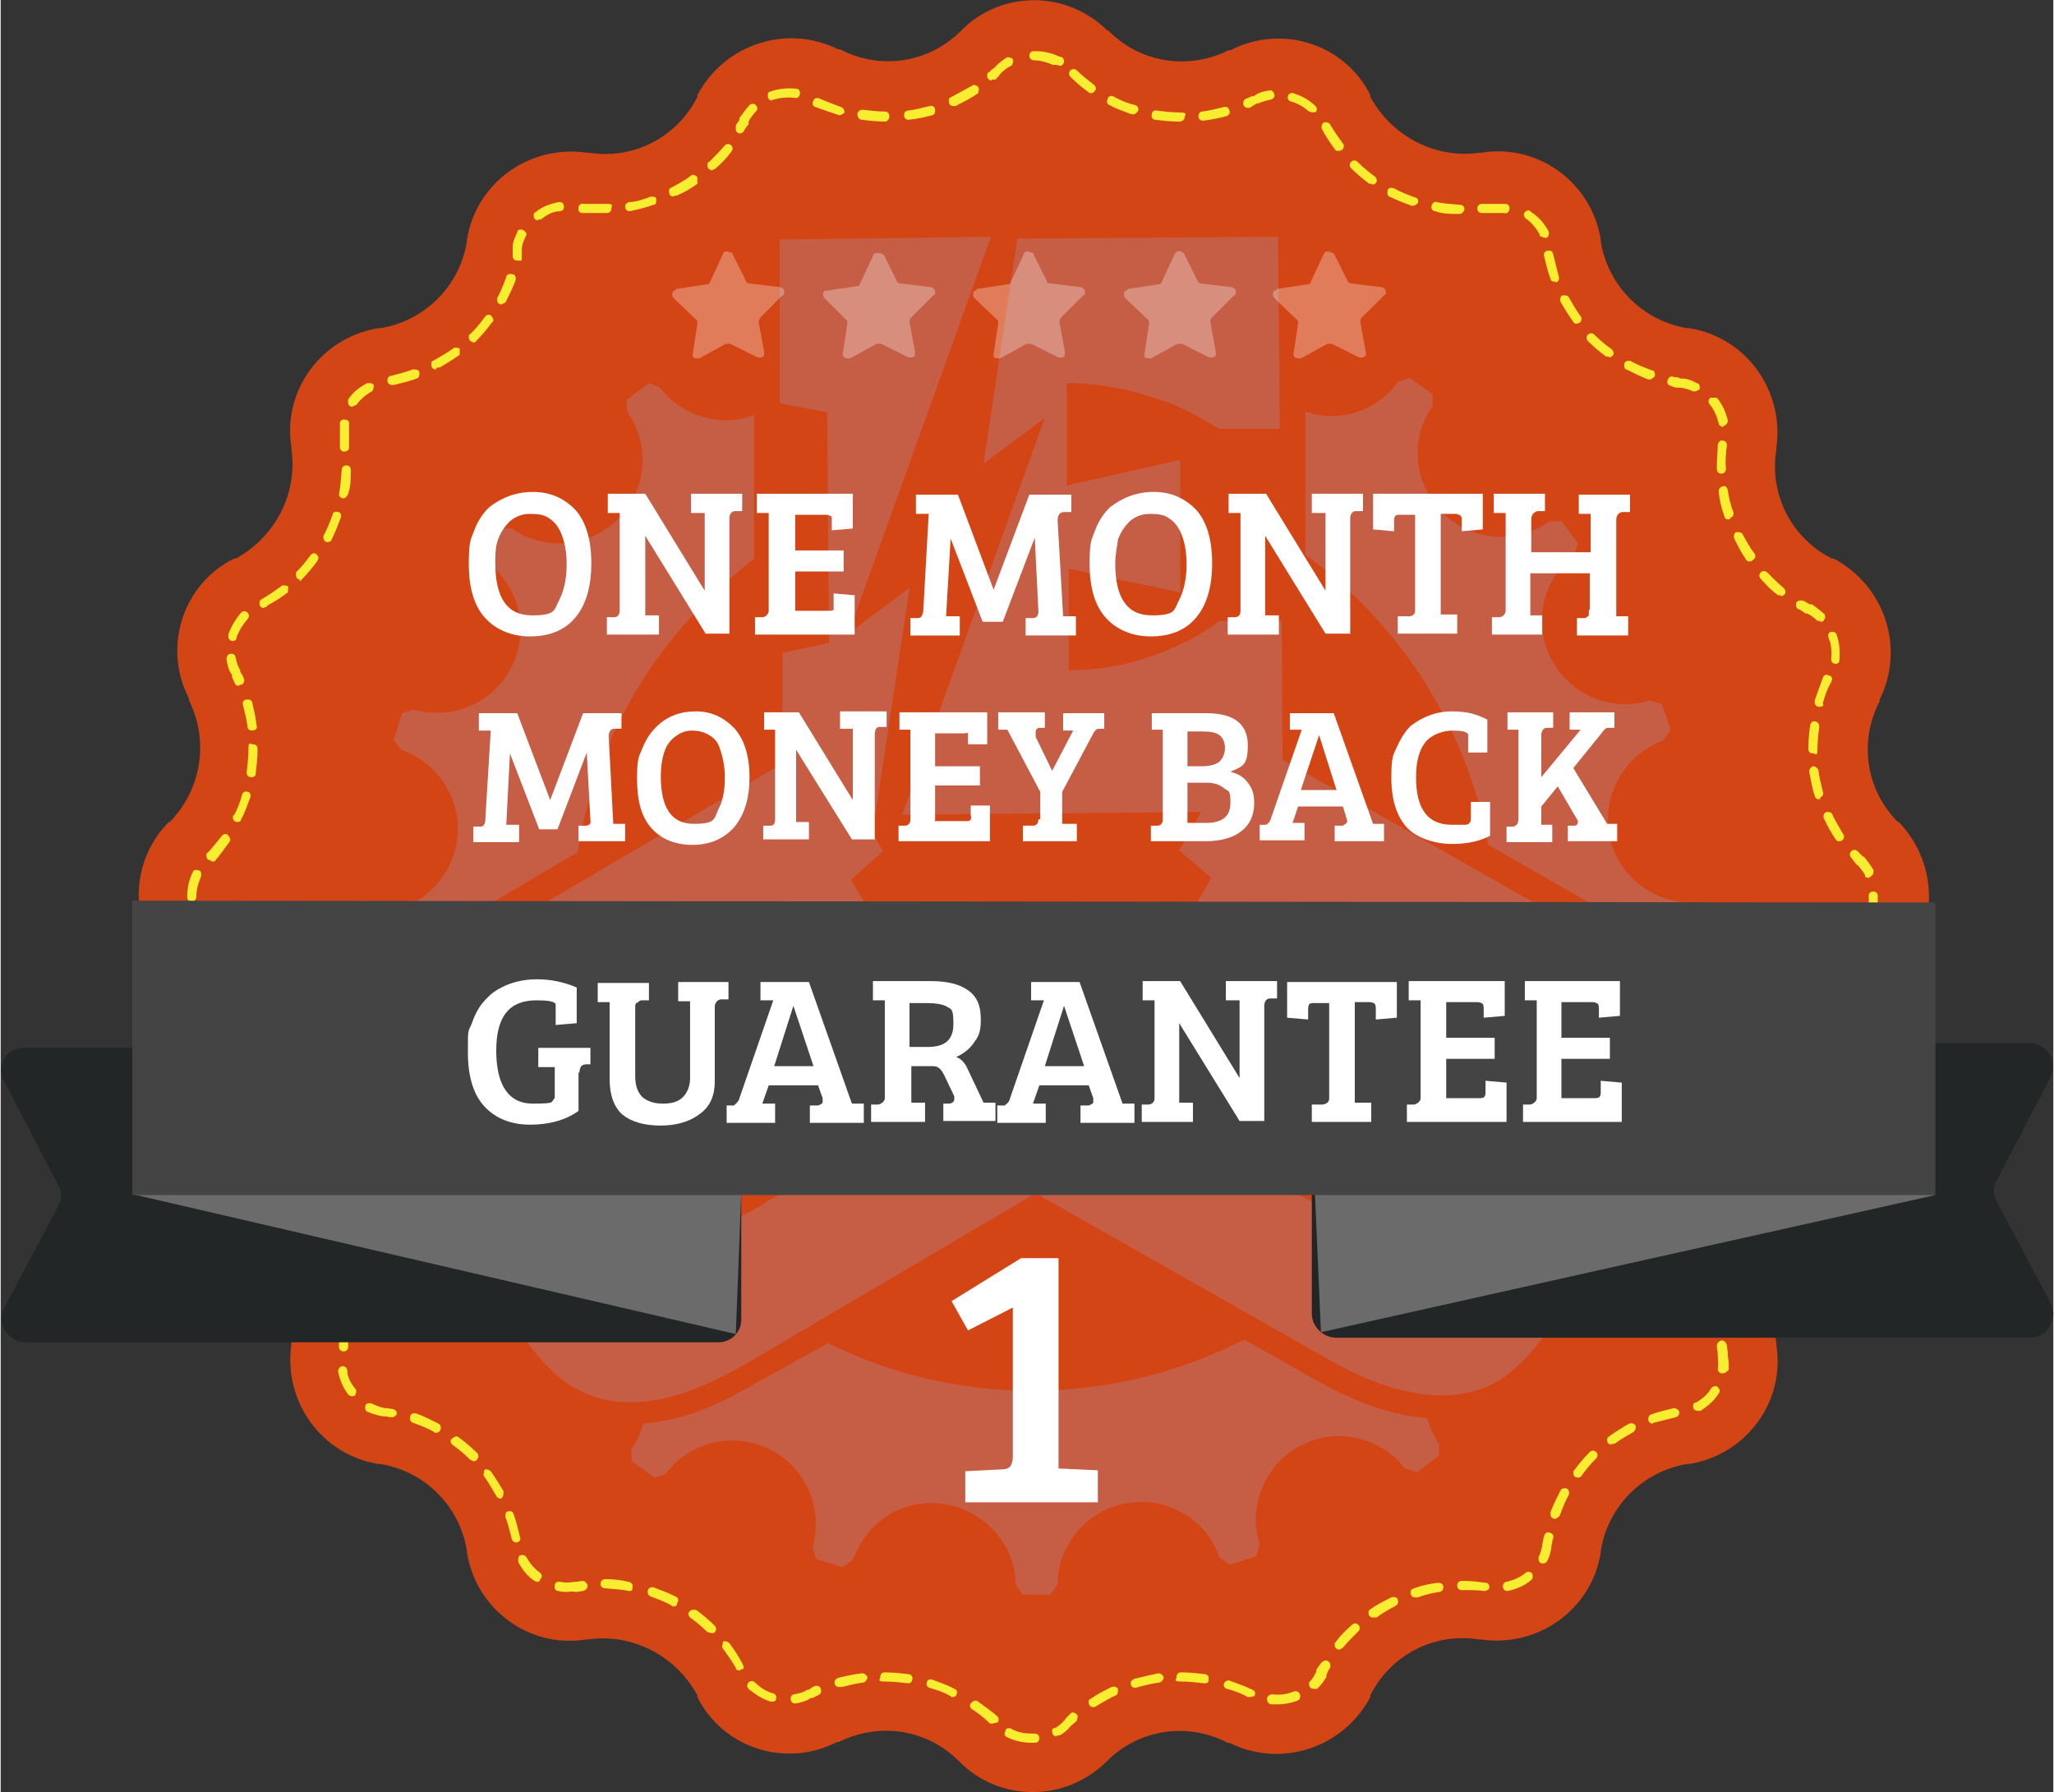 <?xml version="1.0" encoding="UTF-8"?>
<svg xmlns="http://www.w3.org/2000/svg" width="79.2mm" height="69.1mm" version="1.1" viewBox="0 0 224.5 196">
  <rect x="0" y="0" width="224.5" height="196" fill="#333333" stroke="none"/>
  <defs>
    <style>
      .cls-1 {
        fill: #3f3f3f;
      }

      .cls-2 {
        fill: #444;
      }

      .cls-3 {
        fill: #d44516;
      }

      .cls-4 {
        fill: #c65e46;
      }

      .cls-5, .cls-6 {
        fill: #fff;
      }

      .cls-7 {
        fill: #f9ed32;
      }

      .cls-8 {
        fill: #6b6b6b;
      }

      .cls-9 {
        fill: #222626;
      }

      .cls-6 {
        isolation: isolate;
        opacity: .3;
      }
    </style>
  </defs>
  <!-- Generator: Adobe Illustrator 28.7.0, SVG Export Plug-In . SVG Version: 1.2.0 Build 136)  -->
  <g>
    <g id="Ebene_1">
      <path class="cls-1" d="M121.1,3.3h0c3.5,3.6,8.8,4.4,13.2,2.2h.2c5.6-2.9,12.5-.7,15.3,4.9v.2c2.4,4.4,7.2,6.8,12,6.1h.2c6.2-1,12,3.3,13,9.5v.2c.8,4.9,4.6,8.7,9.5,9.5h.2c6.2,1,10.4,6.8,9.5,13.1v.2c-.8,4.9,1.7,9.7,6.1,11.9h.2c5.6,3,7.8,9.8,5,15.4v.2c-2.3,4.4-1.5,9.7,2,13.2h.1c4.4,4.6,4.4,11.8,0,16.2h-.1c-3.5,3.6-4.3,8.9-2.1,13.3v.2c2.9,5.6.7,12.5-4.9,15.3h-.2c-4.4,2.4-6.8,7.2-6.1,12v.2c1,6.2-3.3,12-9.5,13h-.2c-4.9.8-8.7,4.6-9.5,9.5v.2c-1,6.2-6.8,10.4-13.1,9.5h-.2c-4.9-.8-9.7,1.7-11.9,6.1v.2c-3,5.6-9.8,7.8-15.4,5h-.2c-4.4-2.3-9.7-1.5-13.2,2h0c-4.5,4.5-11.7,4.5-16.1.1h0c-3.5-3.6-8.8-4.4-13.2-2.2h-.2c-5.6,2.9-12.5.7-15.3-4.9v-.2c-2.4-4.4-7.2-6.8-12-6.1h-.2c-6.2,1-12-3.3-13-9.5v-.2c-.8-4.9-4.6-8.7-9.5-9.5h-.2c-6.2-1-10.4-6.8-9.5-13.1v-.2c.8-4.9-1.7-9.7-6.1-11.9h-.2c-5.6-3-7.8-9.8-5-15.4v-.2c2.3-4.4,1.5-9.7-2-13.2h-.1c-4.4-4.6-4.4-11.8,0-16.2h.1c3.5-3.6,4.3-8.9,2.1-13.3v-.2c-2.9-5.6-.7-12.5,4.9-15.3h.2c4.4-2.4,6.8-7.2,6.1-12v-.2c-1-6.2,3.3-12,9.5-13h.2c4.9-.8,8.7-4.6,9.5-9.5v-.2c1-6.2,6.8-10.4,13.1-9.5h.2c4.9.8,9.7-1.7,11.9-6.1v-.2c3-5.6,9.8-7.8,15.4-5h.2c4.4,2.3,9.7,1.5,13.2-2h0c4.4-4.5,11.6-4.5,16.1,0h0Z"/>
      <path class="cls-3" d="M121.1,3.3h0c3.5,3.6,8.8,4.4,13.2,2.2h.2c5.6-2.9,12.5-.7,15.3,4.9v.2c2.4,4.4,7.2,6.8,12,6.1h.2c6.2-1,12,3.3,13,9.5v.2c.8,4.9,4.6,8.7,9.5,9.5h.2c6.2,1,10.4,6.8,9.5,13.1v.2c-.8,4.9,1.7,9.7,6.1,11.9h.2c5.6,3,7.8,9.8,5,15.4v.2c-2.3,4.4-1.5,9.7,2,13.2h.1c4.4,4.6,4.4,11.8,0,16.2h-.1c-3.5,3.6-4.3,8.9-2.1,13.3v.2c2.9,5.6.7,12.5-4.9,15.3h-.2c-4.4,2.4-6.8,7.2-6.1,12v.2c1,6.2-3.3,12-9.5,13h-.2c-4.9.8-8.7,4.6-9.5,9.5v.2c-1,6.2-6.8,10.4-13.1,9.5h-.2c-4.9-.8-9.7,1.7-11.9,6.1v.2c-3,5.6-9.8,7.8-15.4,5h-.2c-4.4-2.3-9.7-1.5-13.2,2h0c-4.5,4.5-11.7,4.5-16.1.1h0c-3.5-3.6-8.8-4.4-13.2-2.2h-.2c-5.6,2.9-12.5.7-15.3-4.9v-.2c-2.4-4.4-7.2-6.8-12-6.1h-.2c-6.2,1-12-3.3-13-9.5v-.2c-.8-4.9-4.6-8.7-9.5-9.5h-.2c-6.2-1-10.4-6.8-9.5-13.1v-.2c.8-4.9-1.7-9.7-6.1-11.9h-.2c-5.6-3-7.8-9.8-5-15.4v-.2c2.3-4.4,1.5-9.7-2-13.2h-.1c-4.4-4.6-4.4-11.8,0-16.2h.1c3.5-3.6,4.3-8.9,2.1-13.3v-.2c-2.9-5.6-.7-12.5,4.9-15.3h.2c4.4-2.4,6.8-7.2,6.1-12v-.2c-1-6.2,3.3-12,9.5-13h.2c4.9-.8,8.7-4.6,9.5-9.5v-.2c1-6.2,6.8-10.4,13.1-9.5h.2c4.9.8,9.7-1.7,11.9-6.1v-.2c3-5.6,9.8-7.8,15.4-5h.2c4.4,2.3,9.7,1.5,13.2-2h0c4.4-4.5,11.6-4.5,16.1,0h0Z"/>
      <g id="Group">
        <path id="path3049" class="cls-4" d="M108.3,25.9l-15.6,43.4,6.7-5-3.7,24.6h-1.6l2.4,4.2-3.5,3.1,11.8,20.1,4.4-1.5,3.7,6.3,3.6-6.3,4.4,1.5,11.5-20.3-3.5-3,2.4-4.2-32.7.3,15.6-43.4-6.7,5,3.7-24.6,28.5-.2.2,21h-6.6c-.9-.5-1.9-1.1-3-1.7-1.2-.6-2.4-1.2-3.9-1.6-1.4-.5-2.9-.9-4.5-1.2-1.6-.3-3.4-.5-5.3-.5v11.2c0,0,12.4-2.8,12.4-2.8v14.5c.1,0-12.2-2.6-12.2-2.6v11.1c2,0,3.7-.2,5.3-.5s3.1-.8,4.5-1.3,2.6-1.1,3.8-1.7c1.1-.6,2.1-1.3,2.9-1.9h6.8c0-.1.1,15.2.1,15.2l35.9,20.4c2.8,2.6,4.5,5.3,5.1,8s0,5.6-1.7,8.6c-1.1,2-2.3,3.6-3.6,4.7-1.2,1.1-2.4,1.9-3.6,2.5-1.2.5-2.3.8-3.3.8s-1.9,0-2.7-.2c-.8-.1-1.4-.3-1.9-.6-.5-.2-.7-.3-.7-.3.8.5,1.6,1.1,2.4,1.7.8.7,1.6,1.4,2.4,2.2.7.8,1.4,1.7,1.9,2.7s.9,2,1.1,3.1c.2,1.1.2,2.2,0,3.5-.2,1.2-.7,2.5-1.4,3.8-1.1,2-2.5,3.8-4,5.2-1.5,1.5-3.2,2.5-5.2,3s-4.3.6-6.9,0c-2.6-.5-5.6-1.7-8.9-3.6l-31.9-18.1-31.6,18.6c-3.3,1.9-6.3,3.2-8.9,3.8-2.6.6-4.9.6-6.9.1s-3.8-1.5-5.3-2.9-2.9-3.1-4.1-5.1c-.8-1.3-1.3-2.6-1.5-3.8-.2-1.2-.2-2.4,0-3.5s.5-2.1,1.1-3.1c.5-1,1.2-1.9,1.9-2.7.7-.8,1.5-1.6,2.3-2.3.8-.7,1.6-1.3,2.4-1.8,0,0-.3.1-.7.4-.5.2-1.1.4-1.9.6-.8.2-1.7.2-2.7.2s-2.2-.3-3.4-.8-2.4-1.3-3.6-2.4c-1.2-1.1-2.4-2.7-3.6-4.7-1.8-3-2.4-5.9-1.8-8.6.5-2.7,2.2-5.4,5-8.1l35.6-20.9v-12.1c0,0,5.1-1.1,5.1-1.1l-.2-25.2-5.2-1v-17.9c0,0,23.1-.3,23.1-.3ZM72.1,42.4c2.4,3.1,6.6,4.4,10.3,3v15.7c-1.9,1.5-3.7,3.1-5.5,4.9-7.6,7.7-12.2,17.2-13.8,27.2l-14.6,8.6-.3.2-.2.2c-1.1,1-2,2.1-2.8,3.2-1.2-.6-2.6-1-4-1l-1.1-.8v-3l1-.8c4.3-.1,8.1-3.3,8.8-7.8.7-4.4-2-8.6-6.1-10l-.8-1.1c.3-1,.6-1.9.9-2.9l1.3-.4c4.2,1.2,8.7-.7,10.7-4.7s.8-8.8-2.7-11.4l-.4-1.2h0c.6-.8,1.2-1.6,1.8-2.5h1.3c3.6,2.5,8.5,2.1,11.7-1.1,3.1-3.2,3.5-8.1.9-11.7v-1.3c.8-.6,1.6-1.2,2.4-1.8h0l1.2.5ZM154.1,41.3c.8.6,1.6,1.2,2.5,1.8v1.3c-2.5,3.6-2.1,8.5,1.1,11.7,3.2,3.1,8.1,3.5,11.7.9h1.3c.6.8,1.2,1.6,1.8,2.4h0l-.4,1.3c-3.4,2.6-4.6,7.4-2.5,11.4s6.7,5.8,10.8,4.5l1.3.4c.3,1,.7,1.9.9,2.9l-.8,1.1c-1.3.5-2.4,1.2-3.3,2.1-2,2-3.1,5-2.6,8,.7,4.4,4.6,7.6,8.9,7.6l1.1.8v3l-1.1.8c-1.4,0-2.8.4-4,1-.8-1.1-1.8-2.1-2.9-3.1l-.2-.2-.3-.2-14.7-8.4c-1.8-9.9-6.6-19.3-14.3-26.9-1.8-1.8-3.7-3.4-5.7-4.8v-15.7c3.6,1.3,7.8,0,10.1-3.2l1.3-.5h0ZM69.5,107.3c-.8.5-1.5.9-2.3,1.4-.7.5-1.3,1-1.8,1.7-.4.6-.7,1.3-.7,2.1s.2,1.7.9,2.7c.7,1.2,1.4,2,2.1,2.4s1.4.6,2.2.5c.8-.1,1.5-.3,2.3-.7.8-.4,1.6-.8,2.3-1.3l2.9-1.7-5.2-8.8-2.7,1.7ZM148.5,113.9l2.9,1.6c.8.4,1.6.9,2.4,1.3.8.4,1.6.6,2.3.6.8.1,1.5-.1,2.2-.6.7-.4,1.4-1.2,2.1-2.4.6-1.1.9-2,.8-2.7,0-.8-.3-1.5-.7-2.1s-1-1.1-1.8-1.6c-.7-.5-1.5-.9-2.3-1.4l-2.9-1.6-5,8.9ZM78.5,122.7c-.8.5-1.5.9-2.3,1.4-.7.5-1.3,1-1.8,1.7-.4.6-.7,1.3-.7,2.1s.2,1.7.9,2.7c.7,1.2,1.4,2,2.1,2.4s1.5.6,2.2.6c.8-.1,1.5-.3,2.3-.7.8-.4,1.6-.8,2.3-1.3l2.9-1.7-5.2-8.8-2.7,1.6ZM139.7,129.4l2.9,1.6c.8.4,1.6.9,2.4,1.3.8.4,1.6.6,2.3.6.8.1,1.5-.1,2.2-.6.7-.4,1.4-1.2,2.1-2.4.6-1.1.9-2,.8-2.7,0-.8-.3-1.4-.7-2s-1-1.1-1.8-1.6c-.7-.5-1.5-.9-2.3-1.4l-2.9-1.6-5,8.8ZM90.5,146.9c14.3,7.1,31.3,6.9,45.5-.4l7.6,4.3c3.5,2,6.7,3.3,9.7,3.9.9.2,1.8.3,2.7.4.3,1,.7,1.9,1.3,2.8v1.3c-.8.6-1.6,1.2-2.4,1.8h0l-1.3-.4c-2.6-3.4-7.5-4.6-11.4-2.5-1,.5-1.9,1.2-2.6,2-2.1,2.4-2.9,5.7-1.9,8.8l-.4,1.3c-1,.3-1.9.7-2.9.9l-1.1-.8c-1.4-4.1-5.7-6.7-10.1-5.9-1.9.3-3.6,1.2-4.9,2.5-1.7,1.7-2.7,3.9-2.7,6.4l-.8,1.1h-3l-.8-1.1c0-4.3-3.3-8.1-7.8-8.8-3.1-.5-6,.6-7.9,2.7-.9.9-1.6,2.1-2.1,3.4l-1.1.8c-1-.3-1.9-.6-2.9-.9l-.4-1.3c1.2-4.2-.7-8.7-4.7-10.7s-8.8-.8-11.4,2.7l-1.2.4h0c-.8-.6-1.6-1.2-2.5-1.8v-1.3c.6-.9,1-1.8,1.3-2.8.9-.1,1.8-.2,2.7-.4,3-.6,6.2-2,9.7-4.1l7.8-4.3h0Z"/>
      </g>
      <path class="cls-7" d="M112.8,190.6h0c-1,0-1.9-.2-2.7-.6-.3-.1-.4-.4-.2-.7,0-.3.4-.4.7-.2.7.4,1.5.5,2.3.5h.2c.3,0,.5.2.5.5s-.2.5-.5.5h-.3ZM115.5,189.9c-.3,0-.5-.2-.5-.5s0-.4.3-.4c.4-.2.7-.5,1-.8h0c.2-.3.5-.6.7-.8s.5-.1.7.1c.2.2,0,.5,0,.7-.2.2-.5.4-.7.6h0c-.4.5-.8.8-1.2,1-.1,0-.2,0-.3,0h0ZM108.4,188.5c0,0-.3,0-.3-.1-.6-.6-1.3-1.1-1.9-1.5-.2-.2-.3-.5,0-.7.2-.2.5-.3.7-.1.7.5,1.4,1,2.1,1.6.2.2.2.5,0,.7-.3,0-.4.1-.5.1ZM119.5,186.7c-.3,0-.5-.2-.5-.5s0-.3.2-.4c.7-.5,1.5-.9,2.3-1.3.3-.1.6,0,.7.2,0,.3,0,.6-.2.7-.7.3-1.5.8-2.2,1.2-.1.1-.2.1-.3.1h0ZM139.6,186.4h-.6c-.3,0-.5-.3-.5-.6s.3-.5.6-.5c.8.1,1.6,0,2.3-.3.3-.1.6,0,.7.3.1.3,0,.6-.3.7-.8.3-1.5.4-2.2.4ZM86.9,186.3c-.3,0-.5-.2-.5-.5s.2-.5.4-.5c.5-.1,1-.2,1.4-.5h.2c.2-.2.4-.3.6-.4.3-.1.6,0,.7.3s0,.6-.3.7c-.2.1-.4.2-.6.3h-.2c-.4.3-1,.5-1.7.6,0,0,0,0,0,0ZM84.4,186.1h-.2c-.9-.3-1.7-.8-2.4-1.4-.2-.2-.2-.5,0-.7h0c.2-.2.5-.2.7,0h0c.5.5,1.2,1,2,1.2.3.1.4.4.3.6,0,.2-.2.3-.4.3ZM104.1,185.6c0,0-.2,0-.2-.1-.7-.4-1.5-.7-2.3-.9-.3-.1-.4-.4-.3-.6h0c0-.3.4-.4.6-.3h0c.8.3,1.7.6,2.4,1,.3.1.4.4.2.7,0,.1-.2.2-.4.2ZM136.6,185.6h-.2c-.7-.4-1.5-.7-2.3-.9-.3-.1-.4-.4-.3-.6s.4-.4.6-.3c.8.3,1.7.6,2.5,1,.3.1.4.4.2.7-.1,0-.3.1-.5.1h0ZM143.6,184.7c-.3,0-.5-.2-.5-.5s0-.2.1-.3c.3-.3.5-.7.7-1.1v-.2c.2-.3.4-.6.6-.8s.5-.3.7-.1c.2.1.3.4.2.7-.2.3-.3.5-.4.8v.2c-.3.5-.6.9-1,1.3-.1,0-.3,0-.4,0h0ZM124.1,184.6c-.3,0-.5-.2-.5-.5s.2-.4.4-.5c.8-.2,1.7-.4,2.6-.6.3,0,.5.2.6.4h0c0,.3-.2.5-.4.6h0c-.8.1-1.6.3-2.4.5q-.2.1-.3.1h0ZM91.7,184.5c-.3,0-.5-.2-.5-.5s.2-.4.4-.5c.8-.2,1.7-.4,2.6-.5.3,0,.5.2.6.4,0,.3-.2.5-.4.6h0c-.8.1-1.6.3-2.4.5h-.3ZM99.3,184.1s0,0,0,0c-.9-.1-1.7-.2-2.6-.2s-.5-.2-.5-.5h0c0-.3.2-.5.5-.5h0c.9,0,1.8.1,2.6.2.3,0,.5.3.4.6,0,.2-.2.4-.4.4ZM131.7,184.1h0c-.9-.1-1.7-.2-2.6-.2s-.5-.2-.5-.5.2-.5.5-.5h0c.9,0,1.8.1,2.6.2.3,0,.5.3.4.6.1.2-.1.4-.4.4h0ZM80.8,182.7c-.2,0-.4-.1-.4-.3-.4-.7-.9-1.4-1.4-2.1-.2-.2,0-.5,0-.7s.5-.1.7.1c.5.7,1,1.4,1.4,2.2s0,.6-.2.7c0,.1,0,.1-.2.1ZM146.4,180.4c-.3,0-.5-.2-.5-.5s0-.2.1-.3c.5-.7,1.1-1.3,1.8-1.9.2-.2.5-.2.7,0h0c.2.2.2.5,0,.7h0c-.6.6-1.2,1.2-1.7,1.8-.1,0-.2.2-.4.2h0ZM77.7,178.6c0,0-.3-.1-.4-.1-.6-.6-1.2-1.1-1.9-1.6-.2-.2-.3-.5,0-.7.2-.2.4-.2.7-.1.7.5,1.4,1.1,2,1.7.2.2.2.5,0,.7,0,.1-.2.1-.3.1ZM150.1,176.9c-.3,0-.5-.2-.5-.5s.1-.3.2-.4c.7-.5,1.5-.9,2.3-1.3.3-.1.6,0,.7.2.1.3,0,.6-.2.7h0c-.7.4-1.5.8-2.1,1.3h-.4ZM73.6,175.7c0,0-.2,0-.2-.1-.7-.4-1.5-.7-2.3-1-.3-.1-.4-.4-.3-.7,0-.2.4-.4.6-.3.8.3,1.6.6,2.4,1,.3.1.4.4.2.7,0,.3-.2.4-.4.4ZM154.7,174.7c-.3,0-.5-.2-.5-.5s.1-.4.4-.5c.8-.3,1.7-.5,2.6-.6.3,0,.5.1.6.4,0,.3-.1.5-.4.6-.8.1-1.6.3-2.4.6h-.3ZM61.9,174.1c-.3,0-.6,0-.9-.1-.3,0-.5-.3-.4-.6,0-.3.3-.5.6-.4.5.1,1,.1,1.5,0h.2c.2,0,.5-.1.7-.1.3,0,.5.2.6.5,0,.3-.2.5-.5.6-.2,0-.5.1-.7.1h-.2c-.3-.1-.6,0-.9,0h0ZM68.7,174h0c-.9-.2-1.7-.2-2.6-.3-.3,0-.5-.2-.5-.5h0c0-.3.3-.5.5-.5.9,0,1.8.1,2.6.3.3.1.5.3.4.6,0,.3,0,.4-.4.4h0ZM164.8,174c-.3,0-.5-.2-.5-.5s.2-.5.4-.5c.8-.2,1.5-.5,2.1-1,.2-.2.6-.1.7.1.1.2.1.5-.1.7-.7.6-1.6,1-2.6,1.2q.1,0,0,0ZM162.3,174s0,0,0,0c-.8-.1-1.5-.1-2.2-.1h-.3c-.3,0-.5-.2-.5-.5s.2-.5.5-.5h.3c.8,0,1.5.1,2.3.2.3,0,.5.3.4.6,0,.1-.3.3-.5.3ZM58.7,173c0,0-.2,0-.3-.1-.8-.5-1.4-1.3-1.8-2.1,0-.3,0-.6.2-.7.3-.1.6,0,.7.2h0c.4.7.9,1.3,1.5,1.7.2.2.3.5,0,.7,0,.3-.2.3-.4.3ZM168.7,171c-.3,0-.5-.2-.5-.5v-.2c.2-.4.3-.8.4-1.2v-.2c.1-.3.1-.6.2-.9.1-.3.3-.5.6-.4s.5.3.4.6h0c-.1.3-.1.6-.2.9v.2c-.1.5-.2,1-.5,1.5,0,0-.2.2-.4.2ZM56.4,168.7c-.2,0-.5-.2-.5-.4-.2-.8-.4-1.6-.7-2.4,0-.3,0-.6.3-.6.3-.1.5,0,.6.3.3.8.5,1.7.7,2.5.1.3,0,.5-.4.6.1,0,0,0,0,0h0ZM170,166.1c-.3,0-.5-.2-.5-.5v-.2c.3-.8.7-1.6,1.1-2.4.1-.2.4-.3.7-.2.2.1.3.4.2.7-.4.7-.7,1.5-1,2.3,0,0-.3.3-.5.3h0ZM54.7,163.9c-.2,0-.4-.1-.5-.3-.4-.7-.8-1.4-1.3-2.1-.2-.2,0-.5,0-.7s.5-.1.7.1h0c.5.7,1,1.5,1.4,2.2,0,.2,0,.6-.2.7,0,0,0,.1-.2.1ZM172.5,161.6c-.3,0-.5-.2-.5-.5s0-.2.1-.3c.5-.7,1.1-1.4,1.7-2,.2-.2.5-.2.7,0s.2.5,0,.7c-.6.6-1.1,1.2-1.6,1.9,0,.1-.2.2-.4.2h0ZM51.7,159.8c0,0-.3-.1-.4-.2-.6-.6-1.2-1.1-1.9-1.6-.2-.2-.3-.5,0-.7s.5-.3.7-.1c.7.5,1.4,1.1,2,1.7.2.2.2.5,0,.7,0,.1-.2.2-.3.2ZM176.2,158c-.3,0-.5-.2-.5-.5s.1-.3.2-.4c.7-.5,1.5-1,2.2-1.4.3-.1.6,0,.7.2.1.2,0,.5-.2.7-.7.4-1.4.8-2.1,1.3,0,0-.2,0-.3,0h0ZM47.6,156.7c0,0-.2,0-.2-.1-.7-.4-1.5-.7-2.3-1-.3-.1-.4-.4-.3-.7,0-.3.4-.4.7-.3.8.3,1.6.7,2.4,1.1.2.1.3.4.2.7-.1.2-.3.3-.5.3ZM180.7,155.7c-.3,0-.5-.2-.5-.5s.1-.4.3-.5c.8-.3,1.7-.5,2.5-.7.3,0,.5.2.6.4,0,.3-.1.5-.4.6-.8.2-1.6.4-2.4.6,0,0-.1,0-.1,0ZM42.8,155h0c-.3,0-.6-.1-.8-.1h-.2c-.6-.1-1.2-.3-1.7-.5-.2-.1-.3-.4-.2-.7,0-.2.4-.3.7-.2.4.2.9.4,1.4.5h.2c.2,0,.5.1.7.1.3.1.5.3.4.6,0,0-.2.3-.5.3ZM185.6,154.3c-.3,0-.5-.2-.5-.5s.1-.4.3-.4c.7-.4,1.3-.9,1.7-1.6.2-.2.5-.3.7-.1s.3.5.1.7c-.5.8-1.2,1.4-2,1.9-.1,0-.2,0-.3,0h0ZM38.4,152.7c-.2,0-.3-.1-.4-.2-.6-.8-.9-1.6-1.1-2.5,0-.3.2-.5.4-.6.3,0,.5.1.6.4,0,.8.4,1.5.9,2.1.2.2,0,.5,0,.7-.1,0-.2.1-.3.1ZM188.3,150.2c-.3,0-.5-.2-.5-.5h0c.1-.5,0-1,0-1.4v-.2c0-.3-.1-.6-.1-.9s.2-.5.5-.6h0c.3,0,.5.2.6.5,0,.3.1.6.1.9v.2c0,.3.1.6.1.9v.7c-.2.2-.4.4-.7.4h0ZM37.5,147.8c-.3,0-.5-.2-.5-.5h0c0-.9,0-1.8,0-2.6s.2-.5.5-.5.5.2.5.5c0,.9,0,1.8,0,2.6,0,.3-.2.5-.5.5ZM188.1,145.1h0c-.3,0-.5-.3-.5-.5h0c0-.9.1-1.7.3-2.6.1-.3.3-.5.6-.4s.5.3.4.6h0c-.2.8-.3,1.6-.3,2.5s-.3.4-.5.4h0ZM37.4,142.7c-.2,0-.5-.2-.5-.4,0-.8-.3-1.6-.6-2.4,0-.3,0-.6.3-.6s.6.1.6.3c.3.8.5,1.7.6,2.6.1.2,0,.4-.4.5h0ZM189,140.1c-.3,0-.5-.2-.5-.5v-.2c.3-.8.6-1.6,1.1-2.4.1-.2.4-.3.7-.2.2.1.3.4.2.7h0c-.4.7-.7,1.5-1,2.3,0,.2-.2.3-.5.3h0ZM35.8,137.9c-.2,0-.4-.1-.5-.3-.4-.7-.8-1.5-1.3-2.1-.2-.2,0-.6.2-.7.2-.1.5-.1.7.1.5.7,1,1.5,1.4,2.3,0,.3,0,.6-.2.7-.2-.1-.2,0-.3,0ZM191.4,135.6c-.3,0-.5-.2-.5-.5s0-.2.1-.3c.5-.7,1.1-1.4,1.7-2,.2-.2.5-.2.7,0h0c.2.2.2.5,0,.7h0c-.6.6-1.1,1.2-1.6,1.9,0,.1-.2.2-.4.2h0ZM32.9,133.7c0,0-.3-.1-.4-.2-.6-.6-1.2-1.2-1.8-1.7-.2-.2-.2-.5-.1-.7.2-.2.5-.2.7-.1.7.5,1.3,1.1,1.9,1.8.2.2.2.5,0,.7,0,0-.2.2-.3.2ZM195,132c-.3,0-.5-.2-.5-.5s.1-.3.2-.4c.7-.5,1.4-1,2.2-1.4.2-.1.6,0,.7.2.1.2,0,.6-.2.7h0c-.7.4-1.4.8-2.1,1.3,0,0-.2,0-.3,0h0ZM28.8,130.5c-.1,0-.2,0-.3-.1-.2-.1-.4-.2-.6-.3h-.2c-.5-.4-1-.7-1.4-1.1-.2-.2-.2-.5,0-.7s.5-.2.7,0c.3.3.7.6,1.2.9h.2c.2.2.4.3.7.5.2.1.3.5.2.7h0c-.1,0-.3.1-.5.1ZM199.2,129.1c-.3,0-.5-.2-.5-.5s0-.3.1-.3c.5-.6.9-1.3,1.1-2,.1-.3.4-.4.6-.4.3.1.4.4.4.6-.3.9-.7,1.7-1.3,2.4-.1.2-.2.2-.4.2h0ZM25.4,127c-.2,0-.4-.1-.5-.3-.3-.9-.4-1.8-.3-2.8,0-.3.3-.5.6-.5s.5.3.5.6h0c-.1.8,0,1.6.2,2.3.1.3-.1.6-.3.6h0c-.1,0-.2,0-.2,0ZM200.6,124.4c-.2,0-.5-.2-.5-.4-.1-.4-.2-.9-.4-1.3v-.2c-.2-.3-.4-.6-.5-.8-.1-.3,0-.6.3-.7.2-.1.5,0,.6.2.1.3.2.5.4.8v.2c.3.5.5,1,.6,1.5.1.3-.1.5-.4.6h-.1ZM26,122.1c-.3,0-.5-.2-.5-.5v-.2c.3-.8.6-1.5.9-2.3.1-.3.4-.4.6-.3s.4.4.3.6h0c-.2.8-.6,1.7-.9,2.5,0,0-.2.2-.4.2h0ZM198.8,119.6c-.2,0-.4-.2-.5-.4-.2-.8-.4-1.7-.5-2.6,0-.3.2-.5.4-.6h0c.3,0,.5.2.6.4h0c.1.8.3,1.6.5,2.4.1.3-.1.6-.4.6,0,.2-.1.2-.1.2ZM27.5,117.2c-.3,0-.5-.2-.5-.5h0c.1-.9.2-1.7.2-2.5h0c0-.4.2-.6.5-.6h0c.3,0,.5.2.5.5h0c0,.9-.1,1.8-.2,2.6-.1.3-.3.5-.5.5ZM198.1,114.5h0c-.3,0-.5-.2-.5-.5h0c0-.9.1-1.8.3-2.6.1-.3.3-.4.6-.4.3.1.4.3.4.6-.1.8-.2,1.6-.2,2.5s-.3.4-.6.4ZM27.4,112.1c-.3,0-.5-.2-.5-.4-.1-.8-.3-1.6-.6-2.4-.1-.3.1-.6.4-.6.3,0,.5,0,.6.3.3.8.5,1.7.6,2.6.1.2,0,.5-.5.5q.1,0,0,0t0,0ZM199,109.5c-.3,0-.5-.2-.5-.5v-.2c.3-.8.6-1.7,1-2.4.1-.3.4-.4.7-.2.3,0,.4.4.2.7-.4.7-.7,1.5-.9,2.3,0,.2-.3.3-.5.3h0ZM25.9,107.2c-.2,0-.4,0-.5-.3-.4-.7-.8-1.5-1.2-2.2-.2-.2-.1-.6.1-.7.2-.2.6,0,.7,0h0c.5.7.9,1.5,1.3,2.3.1.3,0,.6-.2.7,0,0,0,0-.2,0h0ZM201.3,105c-.3,0-.5-.2-.5-.5s0-.2.1-.3c.5-.7,1.1-1.4,1.7-2,.2-.2.5-.2.7,0s.2.5,0,.7c-.6.6-1.1,1.2-1.6,1.9,0,.1-.2.2-.4.2ZM23.1,103c-.1,0-.3,0-.4-.2-.2-.2-.3-.4-.5-.5h-.1c-.4-.5-.8-1-1-1.5-.1-.3,0-.6.2-.7.3,0,.6,0,.7.2h0c.2.4.5.8.9,1.2h.1c.2.3.4.5.5.7.2.2.2.5,0,.7-.2.1-.3.1-.4.1ZM204.4,101c-.3,0-.5-.2-.5-.5v-.2c.3-.7.5-1.5.4-2.3,0-.3.2-.5.5-.5s.5.2.5.5v.2c0,.9-.2,1.7-.5,2.5,0,0-.2.3-.4.3h0ZM20.9,98.6c-.3,0-.5-.2-.5-.5h0c0-1,.2-1.9.6-2.7.1-.3.4-.3.7-.2.2,0,.3.4.2.7-.3.7-.5,1.4-.5,2.2h0c0,.2-.2.5-.5.5h0ZM204.3,96c-.2,0-.4,0-.4-.3-.2-.4-.5-.7-.8-1.1h-.1c-.2-.3-.4-.5-.6-.8-.2-.2-.2-.5,0-.7s.5-.2.7,0,.4.4.6.6h.1c.4.5.7.9,1,1.4.1.2,0,.6-.2.7-.2.2-.3.2-.3.2h0ZM23,94.1c-.3,0-.5-.2-.5-.5s0-.3.1-.3c.6-.6,1.1-1.3,1.6-1.9.2-.2.5-.3.7,0,.2.2.3.5.1.7-.5.7-1,1.4-1.6,2.1-.1,0-.3,0-.4,0ZM201.1,92c-.2,0-.3,0-.4-.2-.5-.7-.9-1.5-1.3-2.3-.1-.3,0-.6.3-.7.2,0,.5,0,.6.2.3.7.8,1.5,1.2,2.2.2.2.1.6-.1.7-.1.1-.2.1-.3.1ZM25.9,89.9c-.3,0-.5-.2-.5-.5s0-.2.1-.2c.4-.7.7-1.5.9-2.3.1-.3.4-.4.6-.3.3,0,.4.4.3.6h0c-.3.8-.6,1.7-1,2.4,0,.2-.2.3-.4.3ZM198.9,87.4c-.2,0-.4,0-.5-.4-.3-.8-.4-1.7-.6-2.6,0-.3.2-.5.4-.6h0c.3,0,.5.2.6.4h0c.1.8.3,1.6.5,2.4.1.3-.1.6-.3.6q0,.2,0,.2h0ZM27.4,85c-.3,0-.5-.2-.5-.5h0c.1-.9.2-1.7.2-2.6s.2-.5.5-.5h0c.3,0,.5.2.5.5,0,.9-.1,1.8-.2,2.6,0,.4-.2.5-.5.5ZM198.2,82.4c-.3,0-.5-.2-.5-.5h0c0-.9.1-1.8.2-2.6.1-.3.3-.5.6-.4s.4.3.4.6c-.1.8-.2,1.7-.2,2.5s-.2.4-.5.4h0ZM27.5,79.9c-.3,0-.5-.2-.5-.4-.1-.8-.3-1.6-.5-2.4-.1-.3.1-.6.4-.6.3,0,.5,0,.6.3.2.8.4,1.7.5,2.6.1.2-.1.5-.5.5.1,0,0,0,0,0ZM198.9,77.3c-.3,0-.5-.2-.5-.5v-.2c.3-.8.6-1.7.9-2.5.1-.3.4-.4.7-.2.3,0,.4.4.2.7-.4.7-.7,1.5-.9,2.3.1.3,0,.4-.4.4h0ZM26.1,75c-.2,0-.4,0-.5-.3-.1-.2-.2-.4-.3-.7v-.2c-.4-.5-.5-1.1-.6-1.7,0-.3.1-.5.4-.6.3,0,.5,0,.6.4h0c.1.5.2.9.5,1.4v.2c.2.2.3.5.4.7.1.3,0,.6-.3.7,0,0-.1,0-.2,0ZM200.7,72.6c-.3,0-.5-.2-.5-.5h0c.1-.9,0-1.7-.3-2.4-.1-.3.1-.6.3-.6.2,0,.5,0,.6.3.3.9.4,1.8.3,2.8,0,.2-.1.4-.4.4ZM25.4,70.1c-.3,0-.5-.2-.5-.5v-.2c.3-.9.8-1.7,1.4-2.4.2-.2.5-.2.7,0s.2.5,0,.7c-.5.6-.9,1.2-1.2,2,0,.3-.2.4-.4.4ZM199,67.9c-.1,0-.3,0-.3,0-.3-.3-.7-.6-1.1-.8h-.2c-.3-.2-.5-.4-.8-.5-.2,0-.3-.5-.2-.7h0c.1-.2.5-.3.7-.2h0c.2,0,.5.3.8.4h.2c.5.3.9.7,1.3,1,.2.2.2.5,0,.7,0,.2-.3.2-.4.2h0ZM28.8,66.5c-.3,0-.5-.2-.5-.5s.1-.4.3-.5c.7-.4,1.4-.9,2.1-1.4.2-.2.6,0,.7,0s0,.5,0,.7c-.7.5-1.4,1-2.2,1.4-.1.2-.2.2-.3.2ZM194.7,65.1c-.1,0-.2,0-.3,0-.7-.5-1.3-1.1-1.9-1.8-.2-.2-.2-.5,0-.7s.5-.2.7,0c.6.6,1.2,1.2,1.8,1.7.2.2.3.5.1.7-.1.1-.2.2-.4.2ZM32.8,63.4c-.3,0-.5-.2-.5-.5s0-.3,0-.3c.6-.6,1.1-1.2,1.6-1.9.2-.2.5-.3.7,0,.2.2.2.4,0,.7-.5.7-1.1,1.4-1.7,2,0,.1,0,.1-.3.1ZM191.3,61.4c-.2,0-.3,0-.4-.2-.5-.7-.9-1.5-1.3-2.3-.1-.3,0-.6.2-.7.3,0,.6,0,.7.2h0c.4.7.8,1.5,1.3,2.1.2.2.1.6-.1.7-.2.2-.3.2-.4.2ZM35.8,59.3c-.3,0-.5-.2-.5-.5s0-.2,0-.2c.4-.7.7-1.5,1-2.3,0-.3.4-.4.6-.3.3,0,.4.4.3.6-.3.8-.6,1.6-1,2.4,0,.2-.3.3-.5.3ZM189,56.8c-.2,0-.4,0-.5-.4-.3-.8-.5-1.7-.6-2.6,0-.3.1-.5.4-.6s.5,0,.6.4c.1.8.3,1.6.6,2.4.1.3-.1.6-.3.6q0,.2-.2.2h0ZM37.5,54.5c-.3,0-.5-.2-.5-.5h0c.2-.9.2-1.7.3-2.6,0-.3.2-.5.5-.5s.5.2.5.5c0,.9,0,1.8-.3,2.6-.1.3-.3.5-.5.5ZM188.2,51.8c-.3,0-.5-.2-.5-.5v-.4c0-.8.1-1.5.1-2.3.1-.3.3-.5.6-.4.3,0,.4.3.4.5-.1.8-.2,1.6-.1,2.5,0,.4-.2.6-.5.6h0ZM37.6,49.4c-.3,0-.5-.2-.5-.5s0-.5,0-.7v-.2c0-.6,0-1.2,0-1.7,0-.3.3-.5.6-.4.3,0,.5.3.4.6,0,.5,0,1,0,1.4v.2c0,.3,0,.5,0,.8,0,.2,0,.4-.5.5q0,0,0,0ZM188.4,46.7c-.2,0-.5-.2-.5-.4-.2-.8-.5-1.5-1-2.1-.2-.2-.1-.6.1-.7.2,0,.5,0,.7,0,.6.7,1,1.6,1.2,2.5,0,.3-.2.5-.5.6h0ZM38.5,44.5c-.3,0-.5-.2-.5-.5s0-.2,0-.3c.5-.8,1.3-1.4,2.1-1.8.3,0,.6,0,.7.2,0,.2,0,.5-.2.7-.7.4-1.3.9-1.7,1.5-.2,0-.4.2-.5.2ZM185.3,42.8h-.2c-.4-.2-.8-.3-1.3-.4h-.2c-.3,0-.6,0-.9-.2-.3,0-.5-.3-.4-.6s.3-.5.6-.4.6,0,.8.2h.2c.5,0,1.1.2,1.6.5.3,0,.4.4.3.7-.1,0-.3.2-.5.2ZM42.8,42.1c-.3,0-.5-.2-.5-.5s.2-.5.4-.5c.8-.2,1.6-.4,2.4-.7.3,0,.6,0,.7.3,0,.3,0,.6-.3.7h0c-.8.3-1.7.5-2.5.7h-.2ZM180.4,41.5h-.2c-.8-.3-1.6-.7-2.4-1.1-.2,0-.3-.4-.2-.7.1-.2.4-.3.7-.2.7.4,1.5.7,2.3,1,.3,0,.4.4.3.7-.1,0-.3.3-.5.3h0ZM47.6,40.4c-.3,0-.5-.2-.5-.5s0-.4.3-.5c.7-.4,1.4-.8,2.1-1.3.2-.2.6,0,.7,0,0,.2,0,.5,0,.7-.7.5-1.5,1-2.2,1.4,0,0-.2,0-.3,0ZM175.9,39c-.1,0-.2,0-.3,0-.7-.5-1.4-1.1-2-1.7-.2-.2-.2-.5,0-.7s.5-.2.7,0h0c.6.6,1.2,1.1,1.9,1.6.2.2.3.5.1.7,0,0-.2.2-.4.2h0ZM51.7,37.4c-.3,0-.5-.2-.5-.5s0-.3.2-.4c.6-.6,1.1-1.2,1.6-1.9.2-.2.5-.3.7,0s.3.5,0,.7h0c-.5.7-1.1,1.4-1.7,2,0,.1-.3.2-.4.2ZM172.4,35.4c-.2,0-.3,0-.4-.2-.5-.7-1-1.5-1.4-2.2-.1-.3,0-.6.2-.7.3,0,.6,0,.7.2h0c.4.7.8,1.4,1.3,2.1.2.2.1.5-.1.7-.1,0-.2.1-.3.1h0ZM54.8,33.3c-.3,0-.5-.2-.5-.5s0-.2,0-.2c.4-.7.7-1.5,1-2.3,0-.3.4-.4.7-.3.3,0,.4.4.3.7-.3.8-.7,1.6-1.1,2.4-.2,0-.3.2-.5.2ZM170,30.8c-.2,0-.4,0-.5-.3-.3-.8-.5-1.7-.7-2.5-.1-.3.1-.5.4-.6.3,0,.5,0,.6.4h0c.2.8.4,1.6.6,2.4.1.3,0,.6-.3.7q0-.1-.1-.1h0ZM56.5,28.5c-.3,0-.5-.2-.5-.5h0c0-.3,0-.6,0-.8v-.2c0-.6.3-1.1.5-1.6,0-.3.4-.4.7-.2s.4.4.2.7c-.2.4-.4.9-.4,1.4v.2c0,.3,0,.5,0,.8s-.2.2-.5.2ZM168.7,25.9c-.2,0-.4,0-.4-.3-.4-.7-.9-1.3-1.5-1.7-.2-.2-.3-.5-.1-.7s.5-.3.7,0h0c.8.5,1.4,1.2,1.9,2.1.1.2,0,.6-.2.7h-.4ZM58.8,24.1c-.3,0-.5-.2-.5-.5s0-.3.2-.4c.7-.6,1.6-.9,2.5-1.1.3,0,.5,0,.6.4,0,.3,0,.5-.4.6-.8,0-1.5.4-2.1.9,0,0-.2,0-.3,0ZM65.8,23.3c-.7,0-1.4,0-2.2,0-.3,0-.5-.3-.4-.6,0-.3.3-.5.6-.4h0c.8,0,1.7,0,2.5,0s.5.2.5.5-.2.5-.5.5h-.5ZM159.5,23.4h0c-.9,0-1.8,0-2.6-.3-.3,0-.5-.3-.4-.6s.3-.5.6-.4c.8.2,1.6.2,2.5.3.3,0,.5.2.5.5-.1.3-.3.5-.6.5h0ZM162,23.3c-.3,0-.5-.2-.5-.5s.2-.5.5-.5.5,0,.8,0h.2c.5,0,1.1,0,1.6,0,.3,0,.5.3.4.6,0,.3-.3.5-.6.4-.5,0-.9,0-1.4,0h-.2c0,0-.4,0-.8,0,.1,0,0,0,0,0ZM68.8,23.1c-.3,0-.5-.2-.5-.5s.2-.4.4-.5c.8,0,1.6-.3,2.4-.6.3,0,.6,0,.6.3,0,.3,0,.6-.3.6h0c-.8.3-1.7.5-2.6.7h0ZM154.5,22.5h-.2c-.8-.3-1.6-.6-2.4-1-.2,0-.3-.4-.2-.7h0c.1-.3.4-.3.7-.2h0c.7.4,1.5.7,2.3,1,.3,0,.4.4.3.6-.1.1-.3.3-.5.3h0ZM73.6,21.5c-.3,0-.5-.2-.5-.5s0-.4.3-.5c.7-.4,1.5-.8,2.1-1.3.2-.2.6,0,.7.2,0,.2,0,.5,0,.7-.7.5-1.5,1-2.3,1.3,0,0,0,0-.2,0ZM150,20.1c-.1,0-.2,0-.3,0-.7-.5-1.4-1.1-2-1.7-.2-.2-.2-.5,0-.7s.5-.2.7,0c.6.6,1.2,1.1,1.9,1.6.2.2.3.5.1.7,0,.1-.3.2-.4.2ZM77.8,18.6c-.3,0-.5-.2-.5-.5s0-.3.2-.4c.6-.6,1.2-1.2,1.7-1.8.2-.2.5-.2.7,0,.2.2.2.5,0,.7-.5.7-1.1,1.3-1.8,1.9-.2,0-.3.2-.4.2ZM146.3,16.5c-.2,0-.3,0-.4-.2-.5-.7-1-1.4-1.4-2.2-.1-.2,0-.6.2-.7s.6,0,.7.2h0c.4.7.9,1.4,1.4,2.1.2.2.1.5-.1.7-.2.1-.3.1-.4.1ZM80.9,14.6c-.3,0-.5-.2-.5-.5s0-.2,0-.3c0-.2.3-.5.4-.7v-.2c.4-.5.7-1,1.1-1.4.2-.2.5-.2.7,0s.2.5,0,.7h0c-.3.3-.6.7-.8,1.1v.3c-.2.2-.4.5-.5.7s-.3.3-.5.3ZM96.8,13.3h0c-.9,0-1.8-.1-2.6-.2-.3,0-.5-.3-.5-.6s.3-.5.6-.5h0c.8.1,1.6.2,2.4.2h0c.3,0,.5.2.5.5s-.2.6-.5.6ZM128.9,13.3h0c-.9,0-1.8-.1-2.6-.2-.3,0-.5-.3-.4-.6,0-.3.3-.5.6-.4h0c.8.1,1.6.2,2.5.2s.5.3.5.5c0,.3-.3.5-.6.5ZM131.5,13.2c-.3,0-.5-.2-.5-.5s.2-.5.4-.5c.8-.1,1.6-.3,2.4-.5.3-.1.5.1.6.4s-.1.5-.3.6c-.8.2-1.7.4-2.6.5h0ZM99.3,13.1c-.3,0-.5-.2-.5-.5s.2-.5.4-.5c.8-.1,1.6-.3,2.4-.5.3-.1.6.1.6.4,0,.3,0,.5-.3.6-.8.2-1.6.4-2.6.5q.1,0,0,0ZM91.7,12.6h0c-.9-.3-1.8-.6-2.6-.9-.3-.1-.4-.4-.2-.7,0-.2.4-.4.7-.2.7.3,1.5.6,2.3.9.3.1.4.4.4.6-.1.1-.3.3-.6.3ZM123.9,12.5h-.2c-.8-.3-1.7-.6-2.4-1-.3-.1-.4-.4-.2-.7,0-.3.4-.4.7-.2h0c.7.4,1.5.7,2.3.9.3.1.4.4.3.6-.1.2-.3.4-.5.4ZM143.5,12.3c-.1,0-.3-.1-.4-.1-.6-.5-1.2-.9-2-1.1-.3-.1-.4-.4-.3-.6.1-.3.4-.4.6-.3.9.3,1.7.7,2.4,1.4.2.2.2.5,0,.7,0-.1-.2,0-.3,0ZM136.4,11.8c-.3,0-.5-.2-.5-.5s.1-.4.3-.5.5-.2.7-.3h.2c.5-.4,1-.5,1.6-.6.3-.1.5.1.6.4s-.1.5-.4.6h0c-.5.1-.9.2-1.3.4h-.2c-.3.2-.5.3-.8.5h-.2ZM104.2,11.6c-.3,0-.5-.2-.5-.5s0-.4.3-.5c.7-.4,1.5-.8,2.2-1.2.2-.2.5-.1.7.1h0c.2.2,0,.6,0,.7h0c-.7.5-1.5.9-2.3,1.3,0,.1-.2.1-.3.1ZM84.4,11c-.3,0-.5-.2-.5-.5s0-.4.3-.5c.9-.3,1.8-.4,2.8-.3.3,0,.5.3.4.6,0,.3-.3.5-.6.4-.8-.1-1.6,0-2.3.2q0,0-.1,0ZM119.3,10.2c0,0-.2,0-.3-.1-.7-.5-1.4-1.1-2-1.7-.2-.2-.2-.5,0-.7s.5-.2.7,0c.6.6,1.3,1.1,1.9,1.6.2.2.3.5,0,.7,0,.1-.2.2-.4.2ZM108.4,8.8c-.3,0-.5-.2-.5-.5s0-.3.2-.4c.2-.2.4-.4.6-.5h0c.4-.5.9-.8,1.3-1.1.2-.1.6,0,.7.2s0,.6-.2.7c-.4.2-.8.5-1.1.8h0c-.2.3-.4.5-.6.7-.1,0-.2,0-.4,0ZM115.3,7.1h-.2c-.7-.3-1.4-.5-2.1-.5h0c-.3,0-.5-.3-.5-.5,0-.3.2-.5.5-.5h.2c.9,0,1.8.2,2.6.6.3,0,.5.2.5.5s-.2.5-.5.5c-.2-.1-.3-.1-.4-.1Z"/>
      <path class="cls-9" d="M78.5,146.8H2.6c-1.9-.1-3.1-2.1-2.2-3.8l5.9-11.1c.4-.7.4-1.6,0-2.3L.4,118.3c-1-1.7.2-3.7,2.1-3.7h76c1.4.1,2.5,1.2,2.5,2.6v27.1c0,1.4-1.1,2.5-2.5,2.5h0ZM146.1,146.3h75.9c1.9-.1,3.1-2.1,2.2-3.8l-5.9-11.1c-.4-.7-.4-1.6,0-2.3l5.9-11.3c.9-1.7-.4-3.7-2.3-3.7h-76c-1.4.1-2.5,1.2-2.5,2.6h0v27.1c.1,1.4,1.3,2.5,2.7,2.5Z"/>
      <path class="cls-8" d="M211.6,130.7l-67.2,15-.9-20.8,68.1,5.8ZM14.4,130.6l66,15.3.6-15.5-66.6.2Z"/>
      <path class="cls-2" d="M211.6,130.7H14.4v-32.2l197.2.2v32Z"/>
      <path class="cls-6" d="M129.4,27.7l1.5,3c.1.2.2.3.4.3l3.3.4c.3,0,.5.3.5.6s-.1.2-.2.3l-2.4,2.4c-.1,0-.2.3-.2.5l.6,3.3c.1.3-.1.6-.4.6s-.2,0-.3,0l-3-1.5c-.2,0-.3,0-.5,0l-2.9,1.6c-.3,0-.6,0-.7-.2,0,0,0-.2,0-.3l.5-3.3c0-.2,0-.4-.2-.5l-2.4-2.3c-.2-.2-.2-.6,0-.8,0,0,.2,0,.3-.2l3.3-.5c.2,0,.3,0,.4-.3l1.4-3c.1-.3.5-.4.7-.3.2.1.3.2.4.3h0ZM112.9,27.7l1.5,3c0,.2.2.3.4.3l3.3.4c.3,0,.5.3.5.6s0,.2-.2.3l-2.4,2.4c0,0-.2.3-.2.5l.6,3.3c0,.3,0,.6-.4.6s-.2,0-.3,0l-3-1.5c-.2,0-.3,0-.5,0l-2.9,1.6c-.3,0-.6,0-.7-.2,0,0,0-.2,0-.3l.5-3.3c0-.2,0-.4-.2-.5l-2.4-2.3c-.2-.2-.2-.6,0-.8,0,0,.2,0,.3-.2l3.3-.5c.2,0,.3,0,.4-.3l1.4-3c0-.3.5-.4.7-.2.3,0,.4.1.4.2h0ZM145.8,27.7l1.5,3c.1.2.2.3.4.3l3.3.4c.3,0,.5.3.5.6s-.1.2-.2.3l-2.4,2.4c-.1,0-.2.3-.2.5l.6,3.3c.1.3-.1.6-.4.6s-.2,0-.3,0l-3-1.5c-.2,0-.3,0-.5,0l-2.9,1.6c-.3,0-.6,0-.7-.2-.1,0-.1-.2-.1-.3l.5-3.3c0-.2,0-.4-.2-.5l-2.4-2.3c-.2-.2-.2-.6,0-.8.1,0,.2,0,.3-.2l3.3-.5c.2,0,.3,0,.4-.3l1.4-3c.1-.3.5-.4.7-.2.3,0,.4.1.4.2h0ZM80,27.7l1.5,3c0,.2.2.3.4.3l3.3.4c.3,0,.5.3.5.6s0,.2-.2.3l-2.4,2.4c0,0-.2.3-.2.5l.6,3.3c0,.3,0,.6-.4.6s-.2,0-.3,0l-3-1.5c-.2,0-.3,0-.5,0l-2.9,1.6c-.3,0-.6,0-.7-.2,0,0,0-.2,0-.3l.5-3.3c0-.2,0-.4-.2-.5l-2.4-2.3c-.2-.2-.2-.6,0-.8,0,0,.2,0,.3-.2l3.3-.5c.2,0,.3,0,.4-.3l1.4-3c0-.3.5-.4.7-.2.3,0,.4.1.4.2h0ZM96.5,27.7l1.5,3c0,.2.2.3.4.3l3.3.4c.3,0,.5.3.5.6s0,.2-.2.3l-2.4,2.4c0,0-.2.3-.2.5l.6,3.3c0,.3,0,.6-.4.6s-.2,0-.3,0l-3-1.5c-.2,0-.3,0-.5,0l-2.9,1.6c-.3,0-.6,0-.7-.2-.1,0-.1-.2-.1-.3l.5-3.3c0-.2,0-.4-.2-.5l-2.3-2.3c-.2-.2-.2-.6,0-.8,0,0,0,0,.2,0l3.3-.5c.2,0,.3,0,.4-.3l1.4-3c0-.3.5-.4.7-.3.2,0,.3,0,.4.2Z"/>
      <g>
        <path class="cls-5" d="M58.2,53.8c1.8,0,3.3.6,4.6,1.9,1.2,1.3,1.8,3.3,1.8,5.9s-.6,4.6-1.8,6-2.9,2-4.9,2-3.7-.7-4.9-2-1.8-3.3-1.8-5.9.2-2.6.6-3.7c.4-1.1,1-1.9,1.6-2.5,1.4-1.1,3-1.7,4.8-1.7ZM54.1,61.6c0,3.8,1.3,5.7,4,5.7s2.4-.6,3-1.7c.5-1,.8-2.3.8-3.8s-.2-2.6-.7-3.7c-.3-.6-.7-1.1-1.2-1.4-.5-.4-1.2-.5-2.1-.5s-1.6.3-2.2.8c-.6.6-1,1.2-1.3,2s-.3,1.7-.3,2.6Z"/>
        <path class="cls-5" d="M66.3,69.4v-1.9h.8c.4,0,.6-.3.6-.7v-10.7h-1.3v-2.1h4.1l6.5,10.6h0v-8.5h-1.5v-2.1h5.6v1.9h-.8c-.4,0-.6.4-.6.8v12.6h-2.6l-6.6-10.7h0v8.7h1.5v2.1s-5.7,0-5.7,0Z"/>
        <path class="cls-5" d="M93.5,69.4h-11v-1.9h.8c.4,0,.7-.4.7-.7v-10.7h-1.3v-2.1h10.5v3.8l-2.3.2v-.9c0-.3,0-.4,0-.6,0,0-.3-.2-.6-.2h-3.4v3.9h5.3v2.3h-5.3v4.3h3.7c.3,0,.5,0,.5-.2,0,0,0-.3,0-.6v-1.1l2.3.2v4.3h.1Z"/>
        <path class="cls-5" d="M104.7,54.1l3.9,10.4h0l3.9-10.4h4.6v1.9h-.8c-.5,0-.7.4-.7.9l.6,10.5h1.4v2.1h-5.5v-1.9h.8c.4,0,.6-.3.6-.7l-.4-8.1h0l-3.5,9.2h-2.2l-3.5-9.1h0l-.5,8.5h1.5v2.1h-5.4v-1.9h.8c.4,0,.5-.3.6-.7l.6-10.7h-1.4v-2.1s4.6,0,4.6,0Z"/>
        <path class="cls-5" d="M126.1,53.8c1.8,0,3.3.6,4.6,1.9,1.2,1.3,1.8,3.3,1.8,5.9s-.6,4.6-1.8,6-2.9,2-4.9,2-3.7-.7-4.9-2-1.8-3.3-1.8-5.9.2-2.6.6-3.7,1-1.9,1.6-2.5c1.4-1.1,3-1.7,4.8-1.7ZM121.9,61.6c0,3.8,1.3,5.7,4,5.7s2.4-.6,3-1.7c.5-1,.8-2.3.8-3.8s-.2-2.6-.7-3.7c-.3-.6-.7-1.1-1.2-1.4-.5-.4-1.2-.5-2.1-.5s-1.6.3-2.2.8c-.6.6-1,1.2-1.3,2-.1.8-.3,1.7-.3,2.6Z"/>
        <path class="cls-5" d="M134.2,69.4v-1.9h.8c.4,0,.6-.3.6-.7v-10.7h-1.3v-2.1h4.1l6.5,10.6h0v-8.5h-1.5v-2.1h5.6v1.9h-.8c-.4,0-.6.4-.6.8v12.6h-2.7l-6.6-10.7h0v8.7h1.5v2.1s-5.6,0-5.6,0Z"/>
        <path class="cls-5" d="M154.7,66.8v-10.5h-1.8c-.4,0-.5.2-.5.7v1.1l-2.3-.2v-3.9h12v3.9l-2.3.2v-1.1c0-.3,0-.4-.1-.6-.1,0-.3-.2-.6-.2h-1.6v11h1.8v2.1h-6.5v-1.9h1.2c.4,0,.7-.2.7-.6Z"/>
        <path class="cls-5" d="M173.8,66.7v-4h-6.5v4.6h1.3v2.1h-5.5v-1.9h.8c.4,0,.7-.4.7-.7v-10.7h-1.3v-2.1h5.6v1.9h-.8c-.2,0-.4.2-.5.3s-.2.3-.2.6v3.6h6.5v-4.2h-1.3v-2.1h5.6v1.9h-.8c-.4,0-.7.4-.7.8v10.6h1.3v2.1h-5.6v-1.9h.8c.2,0,.4-.2.5-.3,0-.2,0-.4,0-.6Z"/>
      </g>
      <g>
        <path class="cls-5" d="M63.2,117.3v4.2c-1.4,1-3.2,1.5-5.3,1.5s-3.8-.7-5-2-1.8-3.3-1.8-5.9,0-2.2.4-3.1c.3-.9.7-1.7,1.2-2.3.5-.6,1-1.1,1.7-1.5,1.2-.7,2.6-1.1,4.2-1.1s3,.3,4.4.9v3.9l-2.3.2v-1.8c0-.2,0-.4,0-.5-.2-.3-.9-.4-2.1-.4-3,0-4.4,1.8-4.4,5.5s1.3,5.8,4,5.8,1.9-.2,2.4-.6v-3.4h-1.8v-2.1h5.7v1.8h-.5c-.2,0-.4.1-.5.2s-.2.4-.2.7Z"/>
        <path class="cls-5" d="M69.4,110.1v7.6c0,1.1.3,1.8.8,2.3.5.4,1.2.7,2.2.7s1.7-.2,2.2-.7.8-1.2.8-2.1v-8.4h-1.3v-2.1h5.5v1.9h-.8c-.4,0-.7.4-.7.8v8.2c0,1.5-.5,2.7-1.6,3.5-1,.8-2.5,1.3-4.3,1.3s-3.2-.4-4.2-1.2c-.9-.8-1.4-2.1-1.4-3.9v-8.4h-1.3v-2.1h5.6v1.9h-.8c-.2,0-.4.2-.5.3,0-.1-.2,0-.2.4Z"/>
        <path class="cls-5" d="M80.8,120.1l3.7-10.7h-1.4v-2h5.3l4.7,13.3h1.3v2.1h-5.9v-1.9h.9c.3-.1.4-.2.5-.3,0-.1,0-.3,0-.5l-.5-1.4h-5.4l-.7,2h1.4v2.1h-5.3v-1.9h.8c.2-.2.5-.4.6-.8ZM86.7,110l-2.1,6.6h4.3l-2.2-6.6h0Z"/>
        <path class="cls-5" d="M95.2,122.7v-1.9h.8c.4-.1.7-.4.7-.7v-10.7h-1.3v-2.1h6.3c1.8,0,3.1.3,4.1,1s1.4,1.7,1.4,3.2-.3,1.9-.8,2.6c-.5.7-1.2,1.2-1.9,1.5.6.2,1,.7,1.3,1.4l1.7,3.6h1.3v2h-5.7v-1.9h.7c.4-.1.5-.3.5-.5s0-.2,0-.3l-1.1-2.3c-.2-.4-.4-.7-.6-.8-.2-.2-.5-.2-.9-.2h-2.1v4h1.5v2.1h-5.8ZM99.4,114.5h2c1.9,0,2.8-.8,2.8-2.5s-.2-1.6-.7-1.9c-.5-.3-1.3-.4-2.4-.4h-1.7s0,4.8,0,4.8Z"/>
        <path class="cls-5" d="M110.4,120.1l3.7-10.7h-1.4v-2h5.3l4.7,13.3h1.3v2.1h-5.9v-1.9h.9c.3-.1.4-.2.5-.3,0-.1,0-.3,0-.5l-.5-1.4h-5.4l-.7,2h1.4v2.1h-5.3v-1.9h.8c.3-.2.5-.4.6-.8ZM116.3,110l-2.1,6.6h4.3l-2.2-6.6h0Z"/>
        <path class="cls-5" d="M124.8,122.7v-1.9h.8c.4-.1.6-.3.6-.7v-10.7h-1.3v-2.1h4.1l6.5,10.6h0v-8.5h-1.5v-2.1h5.6v1.9h-.8c-.4,0-.6.4-.6.8v12.6h-2.7l-6.6-10.7h0v8.7h1.5v2.1h-5.6Z"/>
        <path class="cls-5" d="M145.3,120.1v-10.4h-1.8c-.4,0-.5.2-.5.7v1.1l-2.3-.2v-3.9h12v3.9l-2.3.2v-1.1c0-.3,0-.4-.1-.6-.1-.1-.3-.2-.6-.2h-1.6v11h1.8v2.1h-6.5v-1.9h1.2c.5-.1.7-.3.7-.7Z"/>
        <path class="cls-5" d="M164.7,122.7h-10.9v-1.9h.8c.4-.1.7-.4.7-.7v-10.7h-1.3v-2.1h10.5v3.8l-2.3.2v-.9c0-.3,0-.4-.1-.6-.1-.1-.3-.2-.6-.2h-3.4v3.9h5.3v2.3h-5.3v4.3h3.7c.3,0,.5-.1.5-.2.1-.1.1-.3.1-.6v-1.1l2.3.2v4.3Z"/>
        <path class="cls-5" d="M177.4,122.7h-10.9v-1.9h.8c.4-.1.7-.4.7-.7v-10.7h-1.3v-2.1h10.4v3.8l-2.3.2v-.9c0-.3,0-.4-.1-.6-.1-.1-.3-.2-.6-.2h-3.4v3.9h5.3v2.3h-5.3v4.3h3.7c.3,0,.5-.1.5-.2.1-.1.1-.3.1-.6v-1.1l2.3.2v4.3h.1Z"/>
      </g>
      <g>
        <path class="cls-5" d="M56.5,78l3.6,9.5h0l3.6-9.5h4.2v1.7h-.8c-.4,0-.6.4-.6.8l.5,9.6h1.3v1.9h-5.1v-1.7h.8c.4,0,.6-.3.5-.6l-.4-7.4h0l-3.2,8.4h-2l-3.2-8.3h0l-.4,7.8h1.4v1.9h-5v-1.7h.8c.3,0,.5-.3.5-.7l.6-9.8h-1.3v-1.9h4.2Z"/>
        <path class="cls-5" d="M76,77.8c1.7,0,3,.6,4.2,1.8,1.1,1.2,1.7,3,1.7,5.4s-.6,4.2-1.7,5.5c-1.1,1.2-2.6,1.9-4.5,1.9s-3.4-.6-4.5-1.8c-1.1-1.2-1.6-3-1.6-5.4s.2-2.4.6-3.4.9-1.7,1.5-2.3c1.2-1.2,2.7-1.7,4.3-1.7ZM72.2,84.9c0,3.5,1.2,5.2,3.6,5.2s2.2-.5,2.7-1.6c.5-.9.7-2.1.7-3.4s-.2-2.3-.6-3.4c-.2-.6-.6-1-1.1-1.3s-1.1-.5-1.9-.5-1.4.3-2,.8-.9,1.1-1.1,1.8c-.2.7-.3,1.5-.3,2.4Z"/>
        <path class="cls-5" d="M83.4,92v-1.7h.8c.4,0,.5-.3.5-.7v-9.8h-1.2v-1.9h3.8l5.9,9.6h0v-7.8h-1.4v-1.9h5.1v1.7h-.8c-.3,0-.5.3-.5.8v11.5h-2.5l-6.1-9.8h0v7.9h1.4v1.9h-5v.2Z"/>
        <path class="cls-5" d="M108.2,92h-10v-1.7h.7c.4,0,.6-.3.6-.7v-9.8h-1.2v-1.9h9.6v3.5h-2.1c0,0,0-.7,0-.7,0-.2,0-.4,0-.5s-.2,0-.5,0h-3.1v3.6h4.9v2.1h-4.9v3.9h3.4c.3,0,.4,0,.5-.2s0-.3,0-.5v-1h2.1v4Z"/>
        <path class="cls-5" d="M113.7,89.6v-3l-3.6-6.8h-1v-1.9h5.1v1.7h-.6c-.2,0-.4.2-.4.4,0,.2,0,.3,0,.6l1.8,3.7h0l2.3-4.4h-1.1v-1.9h4.5v1.7h-.6c-.3,0-.5.3-.7.7l-3.3,6.2v3.5h1.6v1.9h-5.9v-1.7h1.1c.4,0,.6-.3.6-.7Z"/>
        <path class="cls-5" d="M126,78h5.9c3,0,4.5,1.2,4.5,3.5s-.6,2.3-1.9,2.9c.8.2,1.5.6,1.9,1.2.5.6.7,1.3.7,2.2,0,1.4-.5,2.4-1.4,3.1s-2.2,1.1-4,1.1h-5.9v-1.7h.7c.4,0,.6-.3.6-.7v-9.8h-1.2v-1.8h0ZM129.8,80v3.8h1.6c.9,0,1.5-.2,1.9-.5.4-.4.6-.9.6-1.5s-.2-1.1-.6-1.4c-.4-.3-1-.4-1.8-.4h-1.7ZM129.8,85.6v4.4h2c1.8,0,2.7-.7,2.7-2.2s-.2-1.2-.7-1.6-1.1-.6-1.9-.6c0,0-2.1,0-2.1,0Z"/>
        <path class="cls-5" d="M138.9,89.6l3.4-9.8h-1.3v-1.8h4.8l4.3,12.1h1.2v1.9h-5.4v-1.7h.8c.2,0,.4-.2.5-.3s.1-.2,0-.5l-.4-1.3h-4.9l-.6,1.8h1.3v1.9h-4.9v-1.7h.7c0,0,.4-.2.5-.6ZM144.2,80.4l-2,6h3.9l-1.9-6h0Z"/>
        <path class="cls-5" d="M160.5,80.3c-.2-.3-.7-.4-1.7-.4s-2.3.4-3,1.3-1,2.2-1,3.8c0,3.5,1.3,5.2,3.9,5.2h.6c.4,0,.6,0,.9,0,.3,0,.5-.2.5-.3.1,0,.1-.3.1-.5v-1.7h2.1v3.7c-1.1.6-2.5.9-4.2.9s-3.8-.6-4.9-1.8c-1.1-1.2-1.7-3-1.7-5.4s.2-2.5.6-3.4.9-1.7,1.5-2.3c1.3-1,2.8-1.6,4.5-1.6s2.7.3,3.9.9v3.6h-2.1c0,0,0-1.5,0-1.5,0-.2,0-.3,0-.4Z"/>
        <path class="cls-5" d="M166,89.5v-9.7h-1.2v-1.9h5v1.7h-.7c-.4,0-.6.4-.6.8v4.6l4.3-5.2h-1.2v-1.9h4.9v1.7h-.7c-.3,0-.5.3-.8.7l-3,3.7,3.7,6.1h1.1v1.9h-5.4v-1.7h.7c.3,0,.4-.2.4-.4s0-.2-.1-.3l-2.1-3.6-1.8,2.2v2h1.2v1.9h-5v-1.7h.7c.2,0,.4-.2.5-.3,0,0,.1-.3.1-.6Z"/>
      </g>
      <path class="cls-5" d="M110.7,159.3v-16.3l-4.9,2.5-1.8-3.2,7.6-4.7h4.1v23l4.3.2v3.5h-14.5v-3.4l4-.2c.4,0,.7-.1.9-.3.2-.3.3-.6.3-1.1Z"/>
    </g>
  </g>
</svg>